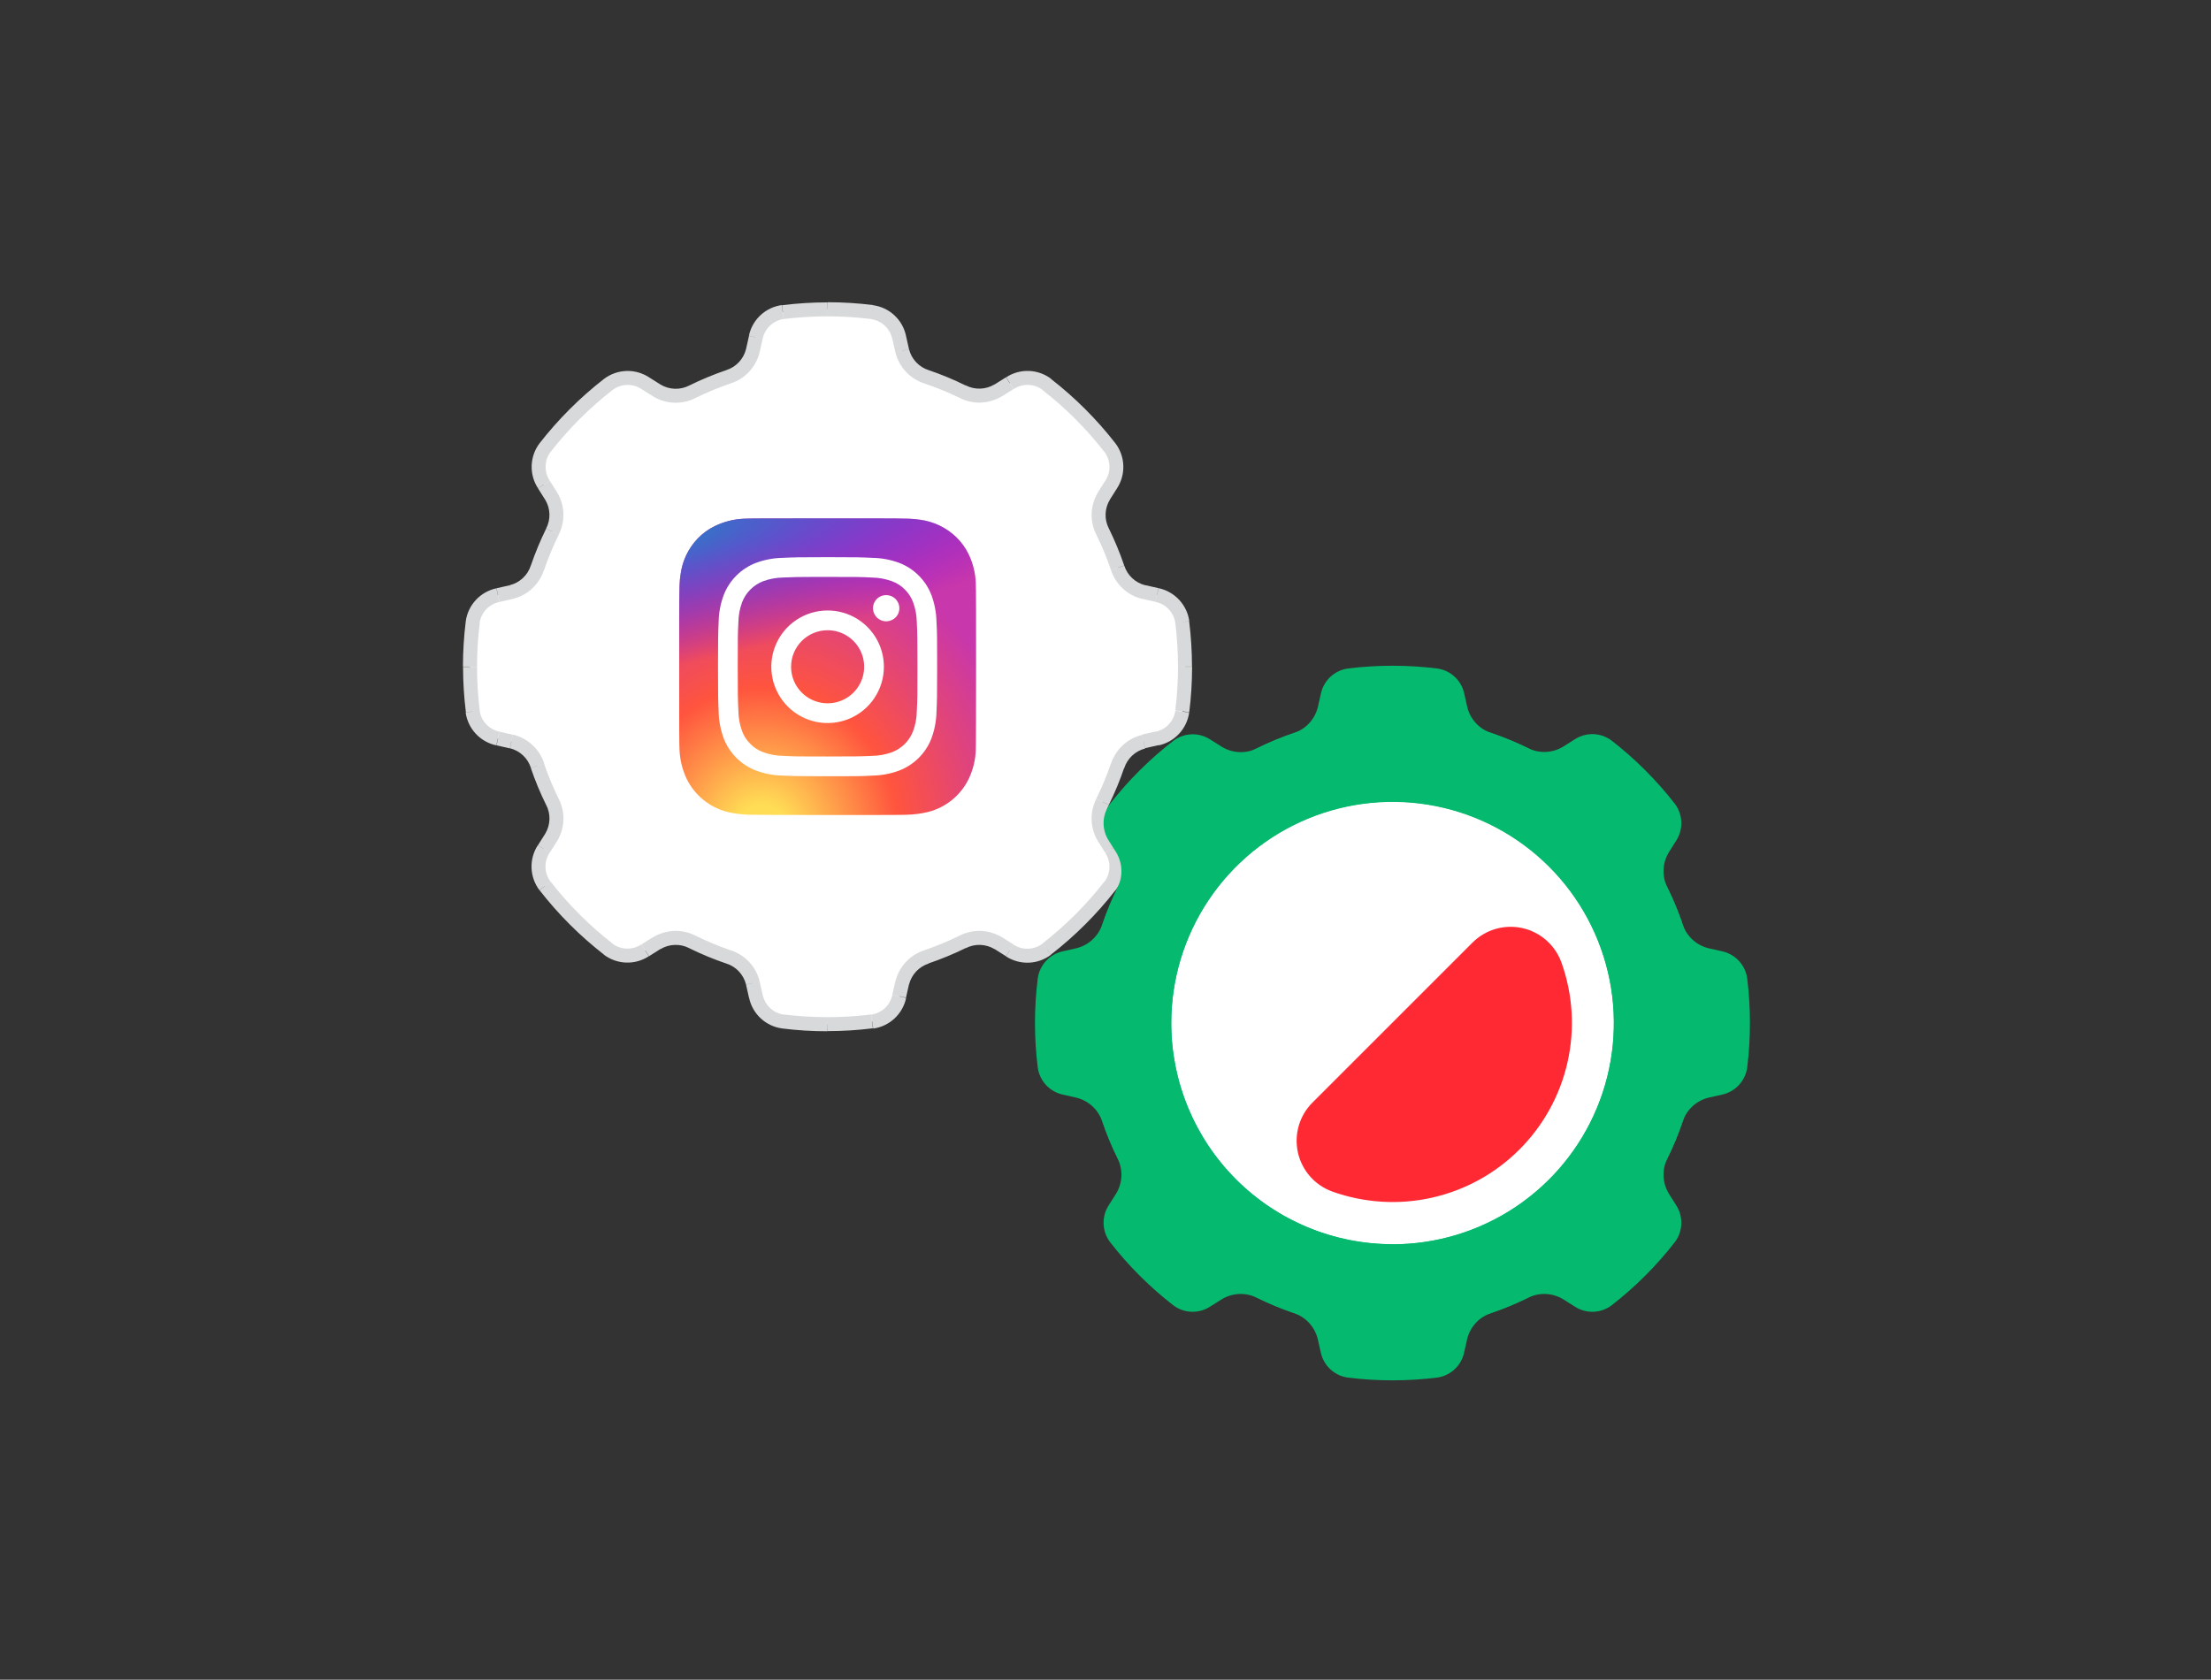 <svg width="633" height="481" viewBox="0 0 633 481" fill="none" xmlns="http://www.w3.org/2000/svg">
<rect x="0" y="0" width="633" height="481" fill="#333333" stroke="none"/>
<path fill-rule="evenodd" clip-rule="evenodd" d="M249.711 89.379C251.586 89.644 253.335 90.479 254.718 91.773C256.101 93.067 257.052 94.756 257.441 96.609L258.301 100.419C258.724 102.152 259.584 103.748 260.799 105.054C262.014 106.359 263.543 107.332 265.241 107.879C268.781 109.093 272.241 110.529 275.601 112.179C277.187 112.994 278.957 113.388 280.739 113.323C282.522 113.258 284.257 112.737 285.781 111.809L289.091 109.729C290.673 108.689 292.539 108.164 294.431 108.227C296.324 108.29 298.151 108.937 299.661 110.079C306.439 115.332 312.533 121.413 317.801 128.179C318.939 129.693 319.583 131.521 319.645 133.414C319.708 135.307 319.186 137.174 318.151 138.759L316.061 142.059C315.136 143.584 314.616 145.319 314.551 147.101C314.487 148.883 314.879 150.652 315.691 152.239C317.351 155.598 318.788 159.062 319.991 162.609C320.538 164.306 321.511 165.834 322.817 167.048C324.123 168.261 325.718 169.119 327.451 169.539L331.261 170.399C333.116 170.789 334.806 171.741 336.1 173.126C337.394 174.511 338.229 176.262 338.491 178.139C339.557 186.636 339.557 195.233 338.491 203.729C338.227 205.605 337.391 207.353 336.097 208.737C334.803 210.12 333.115 211.071 331.261 211.459L327.451 212.319C325.719 212.744 324.124 213.605 322.819 214.82C321.513 216.034 320.54 217.563 319.991 219.259C318.786 222.803 317.349 226.264 315.691 229.619C314.879 231.207 314.487 232.976 314.551 234.758C314.616 236.539 315.136 238.275 316.061 239.799L318.151 243.099C319.186 244.685 319.708 246.552 319.645 248.445C319.583 250.338 318.939 252.165 317.801 253.679C312.543 260.444 306.459 266.525 299.691 271.779C298.179 272.921 296.35 273.568 294.456 273.631C292.562 273.693 290.695 273.169 289.111 272.129L285.811 270.049C284.286 269.124 282.551 268.605 280.769 268.54C278.987 268.475 277.218 268.868 275.631 269.679C272.273 271.334 268.813 272.77 265.271 273.979C263.573 274.526 262.044 275.499 260.829 276.805C259.614 278.111 258.754 279.707 258.331 281.439L257.471 285.249C257.082 287.103 256.131 288.792 254.748 290.086C253.365 291.38 251.616 292.215 249.741 292.479C241.243 293.533 232.648 293.533 224.151 292.479C222.274 292.218 220.524 291.383 219.14 290.089C217.757 288.795 216.807 287.104 216.421 285.249L215.561 281.439C215.138 279.707 214.278 278.111 213.063 276.805C211.848 275.499 210.319 274.526 208.621 273.979C205.076 272.768 201.612 271.332 198.251 269.679C196.663 268.868 194.895 268.475 193.113 268.54C191.331 268.605 189.595 269.124 188.071 270.049L184.771 272.129C183.186 273.169 181.319 273.693 179.425 273.631C177.531 273.568 175.703 272.921 174.191 271.779C167.428 266.522 161.348 260.442 156.091 253.679C154.953 252.165 154.309 250.338 154.246 248.445C154.183 246.552 154.705 244.685 155.741 243.099L157.821 239.799C158.749 238.276 159.27 236.54 159.335 234.758C159.399 232.975 159.006 231.206 158.191 229.619C156.54 226.262 155.107 222.801 153.901 219.259C153.352 217.561 152.377 216.031 151.07 214.817C149.762 213.602 148.165 212.742 146.431 212.319L142.631 211.459C140.776 211.071 139.086 210.121 137.79 208.738C136.495 207.355 135.657 205.606 135.391 203.729C134.337 195.232 134.337 186.637 135.391 178.139C135.655 176.261 136.492 174.51 137.788 173.125C139.083 171.74 140.774 170.788 142.631 170.399L146.431 169.539C148.165 169.12 149.763 168.263 151.071 167.05C152.379 165.836 153.353 164.307 153.901 162.609C155.105 159.064 156.538 155.6 158.191 152.239C159.006 150.653 159.399 148.884 159.335 147.101C159.27 145.319 158.749 143.583 157.821 142.059L155.741 138.759C154.705 137.174 154.183 135.307 154.246 133.414C154.309 131.521 154.953 129.693 156.091 128.179C161.348 121.417 167.428 115.337 174.191 110.079C175.703 108.937 177.531 108.291 179.425 108.228C181.319 108.165 183.186 108.69 184.771 109.729L188.071 111.809C189.594 112.737 191.33 113.258 193.112 113.323C194.895 113.388 196.664 112.994 198.251 112.179C201.614 110.531 205.078 109.095 208.621 107.879C210.319 107.332 211.848 106.359 213.063 105.054C214.278 103.748 215.138 102.152 215.561 100.419L216.421 96.609C216.807 94.754 217.757 93.064 219.14 91.77C220.524 90.476 222.274 89.641 224.151 89.379C232.648 88.326 241.243 88.326 249.741 89.379H249.711Z" fill="white"/>
<path d="M216.391 96.609L214.391 96.169L216.391 96.609ZM215.531 100.419L217.531 100.859L215.531 100.419ZM174.161 110.079L172.931 108.499L174.161 110.079ZM155.711 138.759L154.021 139.829L155.711 138.759ZM158.161 152.239L159.961 153.129L158.161 152.239ZM157.801 142.059L159.501 140.989L157.801 142.059ZM146.401 169.539L146.841 171.539L146.401 169.539ZM153.871 162.609L151.971 161.959L153.871 162.609ZM135.361 178.139L133.361 177.889L135.361 178.139ZM142.601 170.399L142.151 168.449L142.601 170.399ZM142.601 211.459L142.161 213.409L142.601 211.459ZM156.061 253.679L157.641 252.449L156.061 253.679ZM155.711 243.099L154.021 242.029L155.711 243.099ZM174.161 271.779L172.941 273.359L174.161 271.779ZM198.221 269.679L197.341 271.479L198.221 269.679ZM188.041 270.049L186.971 268.359L188.041 270.049ZM224.121 292.479L224.361 290.479L224.121 292.479ZM216.391 285.249L214.391 285.689L216.391 285.249ZM265.241 273.979L264.591 272.089L265.241 273.979ZM285.801 270.049L284.741 271.739L285.801 270.049ZM275.621 269.679L276.511 271.479L275.621 269.679ZM299.681 271.779L300.911 273.359L299.681 271.779ZM289.101 272.129L288.041 273.829L289.101 272.129ZM318.101 243.129L319.801 242.029L318.101 243.129ZM317.801 253.679L319.371 254.909L317.801 253.679ZM327.451 212.319L327.011 210.369L327.451 212.319ZM319.991 219.259L318.101 218.609L319.991 219.259ZM319.991 162.609L321.881 161.959L319.991 162.609ZM327.451 169.539L327.011 171.539L327.451 169.539ZM316.061 142.059L314.371 140.989L316.061 142.059ZM315.691 152.239L317.491 151.359L315.691 152.239ZM318.151 138.759L316.461 137.689L318.151 138.759ZM289.151 109.759L290.211 111.449L289.151 109.759ZM299.721 110.109L298.501 111.689L299.721 110.109ZM275.661 112.209L276.541 110.419L275.661 112.209ZM285.841 111.839L284.781 110.149L285.841 111.839ZM153.871 219.259L151.971 219.899L153.871 219.259ZM146.401 212.319L146.841 210.369L146.401 212.319ZM257.401 96.609L255.451 97.049L257.401 96.609ZM315.621 229.609L313.831 228.729L315.621 229.609ZM315.991 239.789L314.301 240.859L315.991 239.789ZM158.161 229.619L156.371 230.499L158.161 229.619ZM258.301 100.419L256.351 100.859L258.301 100.419ZM265.241 107.879L264.591 109.779L265.241 107.879ZM260.241 99.979L259.381 96.169L255.481 97.049L256.341 100.859L260.241 99.979ZM276.471 110.389C273.039 108.69 269.498 107.22 265.871 105.989L264.581 109.779C268.046 110.945 271.433 112.331 274.721 113.929L276.471 110.389ZM288.011 108.039L284.711 110.119L286.841 113.499L290.141 111.419L288.011 108.039ZM298.431 111.659C305.062 116.815 311.025 122.778 316.181 129.409L319.341 126.949C313.979 120.056 307.777 113.858 300.881 108.499L298.431 111.659ZM317.711 143.129L319.801 139.829L316.421 137.689L314.331 140.989L317.711 143.129ZM321.851 161.929C320.616 158.306 319.149 154.765 317.461 151.329L313.871 153.099C315.487 156.379 316.89 159.759 318.071 163.219L321.851 161.929ZM331.671 168.419L327.861 167.559L326.981 171.469L330.791 172.329L331.671 168.419ZM336.481 178.349C336.999 182.513 337.259 186.704 337.261 190.899H341.261C341.258 186.553 340.988 182.212 340.451 177.899L336.481 178.349ZM337.261 190.899C337.259 195.095 336.999 199.286 336.481 203.449L340.481 203.939C341.018 199.627 341.288 195.285 341.291 190.939L337.261 190.899ZM327.861 214.239L331.671 213.379L330.791 209.479L326.981 210.339L327.861 214.239ZM317.461 230.469C319.153 227.035 320.619 223.494 321.851 219.869L318.071 218.579C316.889 222.042 315.486 225.426 313.871 228.709L317.461 230.469ZM319.801 242.029L317.711 238.729L314.331 240.869L316.421 244.169L319.801 242.029ZM316.181 252.449C311.025 259.081 305.062 265.043 298.431 270.199L300.881 273.359C307.776 268.007 313.977 261.816 319.341 254.929L316.181 252.449ZM284.711 271.739L288.011 273.829L290.141 270.439L286.841 268.359L284.711 271.739ZM265.871 275.869C269.498 274.636 273.042 273.169 276.481 271.479L274.721 267.929C271.435 269.54 268.052 270.943 264.591 272.129L265.871 275.869ZM259.381 285.689L260.241 281.879L256.341 280.999L255.481 284.809L259.381 285.689ZM249.451 290.499C245.287 291.014 241.096 291.271 236.901 291.269V295.269C241.247 295.271 245.589 295 249.901 294.459L249.451 290.499ZM236.901 291.269C232.706 291.271 228.514 291.014 224.351 290.499L223.861 294.499C228.173 295.041 232.515 295.311 236.861 295.309L236.901 291.269ZM213.581 281.929L214.441 285.739L218.341 284.859L217.481 281.049L213.581 281.929ZM197.341 271.529C200.777 273.218 204.317 274.684 207.941 275.919L209.231 272.139C205.772 270.955 202.392 269.552 199.111 267.939L197.341 271.529ZM185.801 273.829L189.101 271.739L186.961 268.359L183.661 270.439L185.801 273.829ZM175.381 270.199C168.747 265.046 162.784 259.083 157.631 252.449L154.481 254.929C159.843 261.823 166.044 268.021 172.941 273.379L175.381 270.199ZM156.101 238.729L154.021 242.029L157.401 244.169L159.491 240.869L156.101 238.729ZM151.971 219.929C153.21 223.553 154.68 227.093 156.371 230.529L159.961 228.769C158.346 225.486 156.943 222.102 155.761 218.639L151.971 219.929ZM142.161 213.439L145.961 214.299L146.841 210.399L143.041 209.539L142.161 213.439ZM137.351 203.509C136.833 199.346 136.572 195.155 136.571 190.959H132.571C132.574 195.305 132.844 199.647 133.381 203.959L137.351 203.509ZM136.571 190.929C136.572 186.734 136.833 182.543 137.351 178.379L133.351 177.889C132.814 182.202 132.544 186.543 132.541 190.889L136.571 190.929ZM145.961 167.589L142.151 168.449L143.041 172.359L146.841 171.499L145.961 167.589ZM156.371 151.359C154.683 154.797 153.214 158.337 151.971 161.959L155.761 163.249C156.941 159.789 158.344 156.409 159.961 153.129L156.371 151.359ZM154.021 139.829L156.101 143.129L159.491 140.989L157.401 137.689L154.021 139.829ZM157.641 129.409C162.794 122.776 168.757 116.813 175.391 111.659L172.931 108.499C166.041 113.854 159.843 120.045 154.481 126.929L157.641 129.409ZM189.111 110.119L185.811 108.039L183.671 111.419L186.971 113.499L189.111 110.119ZM207.941 105.989C204.315 107.224 200.774 108.693 197.341 110.389L199.111 113.969C202.39 112.356 205.771 110.956 209.231 109.779L207.941 105.989ZM214.441 96.169L213.581 99.979L217.481 100.859L218.341 97.049L214.441 96.169ZM224.371 91.359C228.531 90.845 232.719 90.587 236.911 90.589V86.589C232.565 86.587 228.223 86.858 223.911 87.399L224.371 91.359ZM236.911 90.589C241.106 90.587 245.297 90.845 249.461 91.359L249.961 87.359C245.649 86.818 241.307 86.548 236.961 86.549L236.911 90.589ZM218.341 97.049C218.635 95.599 219.369 94.275 220.442 93.257C221.516 92.239 222.877 91.576 224.341 91.359L223.841 87.359C221.557 87.671 219.424 88.68 217.736 90.25C216.048 91.82 214.887 93.874 214.411 96.129L218.341 97.049ZM209.231 109.779C211.253 109.121 213.074 107.956 214.518 106.394C215.962 104.833 216.982 102.927 217.481 100.859L213.581 99.979C213.231 101.378 212.529 102.664 211.542 103.714C210.555 104.764 209.315 105.544 207.941 105.979L209.231 109.779ZM186.971 113.499C188.785 114.611 190.854 115.238 192.979 115.32C195.105 115.402 197.216 114.937 199.111 113.969L197.341 110.389C196.06 111.051 194.631 111.373 193.191 111.326C191.75 111.279 190.345 110.863 189.111 110.119L186.971 113.499ZM175.391 111.659C176.578 110.77 178.01 110.27 179.493 110.227C180.975 110.184 182.434 110.601 183.671 111.419L185.811 108.039C183.878 106.78 181.603 106.149 179.298 106.231C176.993 106.313 174.769 107.106 172.931 108.499L175.391 111.659ZM157.391 137.659C156.575 136.422 156.16 134.963 156.203 133.481C156.246 132 156.745 130.567 157.631 129.379L154.481 126.929C153.088 128.768 152.297 130.992 152.215 133.297C152.132 135.602 152.763 137.876 154.021 139.809L157.391 137.659ZM159.951 153.099C160.914 151.204 161.376 149.093 161.294 146.968C161.212 144.843 160.588 142.775 159.481 140.959L156.091 143.099C156.837 144.333 157.253 145.738 157.3 147.179C157.348 148.62 157.024 150.049 156.361 151.329L159.951 153.099ZM146.801 171.499C148.868 171.001 150.774 169.981 152.336 168.536C153.897 167.092 155.062 165.272 155.721 163.249L151.971 161.929C151.535 163.302 150.755 164.54 149.704 165.526C148.654 166.512 147.369 167.212 145.971 167.559L146.801 171.499ZM137.311 178.379C137.528 176.916 138.19 175.555 139.209 174.481C140.227 173.407 141.551 172.674 143.001 172.379L142.111 168.469C139.856 168.951 137.805 170.116 136.236 171.805C134.666 173.494 133.656 175.625 133.341 177.909L137.311 178.379ZM143.001 209.509C141.551 209.214 140.228 208.479 139.21 207.406C138.192 206.333 137.529 204.972 137.311 203.509L133.311 203.999C133.623 206.286 134.635 208.42 136.206 210.109C137.778 211.799 139.833 212.962 142.091 213.439L143.001 209.509ZM157.601 252.449C156.715 251.261 156.216 249.829 156.173 248.347C156.13 246.866 156.545 245.407 157.361 244.169L153.981 242.029C152.726 243.964 152.097 246.238 152.179 248.542C152.261 250.846 153.051 253.069 154.441 254.909L157.601 252.449ZM183.601 270.449C182.365 271.269 180.905 271.687 179.423 271.644C177.94 271.601 176.507 271.1 175.321 270.209L172.871 273.369C174.707 274.762 176.928 275.555 179.231 275.639C181.535 275.723 183.808 275.095 185.741 273.839L183.601 270.449ZM199.111 267.929C197.216 266.961 195.105 266.496 192.979 266.579C190.854 266.661 188.785 267.288 186.971 268.399L189.111 271.779C190.346 271.037 191.751 270.623 193.192 270.578C194.633 270.532 196.061 270.856 197.341 271.519L199.111 267.929ZM217.481 281.039C216.981 278.973 215.96 277.07 214.516 275.51C213.072 273.951 211.252 272.787 209.231 272.129L207.941 275.909C209.315 276.345 210.555 277.124 211.542 278.175C212.529 279.225 213.231 280.511 213.581 281.909L217.481 281.039ZM224.361 290.539C222.897 290.322 221.536 289.66 220.462 288.642C219.389 287.623 218.655 286.299 218.361 284.849L214.461 285.729C214.937 287.985 216.098 290.038 217.786 291.608C219.474 293.178 221.607 294.188 223.891 294.499L224.361 290.539ZM255.491 284.849C255.195 286.299 254.461 287.622 253.388 288.64C252.314 289.658 250.954 290.321 249.491 290.539L249.991 294.539C252.275 294.228 254.407 293.218 256.095 291.648C257.783 290.078 258.945 288.025 259.421 285.769L255.491 284.849ZM264.591 272.129C262.572 272.789 260.755 273.954 259.313 275.513C257.87 277.073 256.851 278.975 256.351 281.039L260.251 281.919C260.6 280.522 261.301 279.238 262.286 278.188C263.272 277.138 264.509 276.357 265.881 275.919L264.591 272.129ZM286.851 268.399C285.039 267.288 282.971 266.661 280.847 266.578C278.723 266.496 276.613 266.961 274.721 267.929L276.491 271.519C277.771 270.856 279.199 270.532 280.64 270.578C282.08 270.623 283.485 271.037 284.721 271.779L286.851 268.399ZM298.441 270.239C297.253 271.131 295.818 271.632 294.334 271.675C292.849 271.718 291.388 271.3 290.151 270.479L288.021 273.869C289.954 275.125 292.227 275.753 294.53 275.669C296.833 275.585 299.055 274.792 300.891 273.399L298.441 270.239ZM316.441 244.239C317.257 245.477 317.671 246.936 317.629 248.417C317.586 249.899 317.087 251.331 316.201 252.519L319.351 254.979C320.757 253.133 321.556 250.896 321.636 248.576C321.717 246.256 321.076 243.969 319.801 242.029L316.441 244.239ZM326.991 210.439C324.925 210.936 323.021 211.954 321.461 213.397C319.901 214.84 318.737 216.658 318.081 218.679L321.861 219.969C322.299 218.598 323.08 217.361 324.13 216.376C325.18 215.391 326.464 214.69 327.861 214.339L326.991 210.439ZM336.491 203.549C336.272 205.012 335.609 206.373 334.591 207.446C333.574 208.519 332.25 209.254 330.801 209.549L331.681 213.449C333.937 212.969 335.991 211.805 337.562 210.116C339.133 208.427 340.145 206.295 340.461 204.009L336.491 203.549ZM330.801 172.359C332.251 172.654 333.575 173.387 334.593 174.461C335.611 175.535 336.274 176.896 336.491 178.359L340.491 177.869C340.174 175.585 339.161 173.453 337.59 171.764C336.019 170.075 333.967 168.911 331.711 168.429L330.801 172.359ZM318.081 163.249C318.738 165.271 319.902 167.09 321.462 168.534C323.021 169.978 324.925 170.999 326.991 171.499L327.871 167.589C326.473 167.241 325.188 166.54 324.138 165.555C323.088 164.57 322.307 163.332 321.871 161.959L318.081 163.249ZM314.351 140.989C313.244 142.805 312.62 144.873 312.537 146.998C312.455 149.123 312.918 151.234 313.881 153.129L317.471 151.359C316.808 150.079 316.484 148.651 316.529 147.21C316.575 145.77 316.988 144.365 317.731 143.129L314.351 140.989ZM316.201 129.409C317.087 130.597 317.586 132.03 317.629 133.511C317.671 134.993 317.257 136.452 316.441 137.689L319.801 139.829C321.056 137.895 321.685 135.621 321.602 133.317C321.52 131.012 320.73 128.789 319.341 126.949L316.201 129.409ZM290.201 111.409C291.439 110.591 292.9 110.175 294.384 110.218C295.867 110.261 297.302 110.761 298.491 111.649L300.941 108.489C299.105 107.095 296.883 106.302 294.579 106.22C292.275 106.138 290.002 106.77 288.071 108.029L290.201 111.409ZM274.721 113.929C276.613 114.897 278.723 115.362 280.847 115.28C282.971 115.198 285.039 114.571 286.851 113.459L284.721 110.079C283.484 110.823 282.078 111.239 280.636 111.286C279.194 111.333 277.763 111.011 276.481 110.349L274.721 113.929ZM155.801 218.609C155.144 216.587 153.978 214.768 152.416 213.325C150.855 211.882 148.949 210.864 146.881 210.369L146.001 214.269C147.398 214.619 148.682 215.319 149.732 216.305C150.782 217.29 151.563 218.527 152.001 219.899L155.801 218.609ZM259.391 96.169C258.915 93.914 257.753 91.86 256.065 90.29C254.377 88.72 252.245 87.71 249.961 87.399L249.461 91.399C250.924 91.618 252.284 92.281 253.358 93.299C254.431 94.317 255.165 95.64 255.461 97.089L259.391 96.169ZM313.871 228.739C312.908 230.634 312.446 232.742 312.529 234.865C312.611 236.988 313.235 239.055 314.341 240.869L317.721 238.729C316.978 237.494 316.565 236.089 316.519 234.648C316.474 233.208 316.798 231.779 317.461 230.499L313.871 228.739ZM159.491 240.869C160.597 239.055 161.221 236.988 161.303 234.865C161.385 232.742 160.923 230.634 159.961 228.739L156.371 230.499C157.032 231.78 157.355 233.209 157.308 234.649C157.26 236.09 156.845 237.495 156.101 238.729L159.491 240.869ZM256.351 100.869C256.849 102.936 257.867 104.841 259.309 106.402C260.752 107.963 262.57 109.13 264.591 109.789L265.881 105.999C264.509 105.562 263.272 104.781 262.286 103.731C261.301 102.681 260.6 101.396 260.251 99.999L256.351 100.869Z" fill="#D8D9DA"/>
<path d="M471.801 292.929C471.801 307.387 467.514 321.52 459.481 333.541C451.449 345.563 440.032 354.932 426.675 360.465C413.318 365.997 398.62 367.445 384.44 364.625C370.26 361.804 357.234 354.842 347.011 344.619C336.788 334.395 329.826 321.37 327.005 307.19C324.185 293.01 325.632 278.312 331.165 264.955C336.698 251.598 346.067 240.181 358.089 232.149C370.11 224.116 384.243 219.829 398.701 219.829C418.088 219.829 436.681 227.531 450.39 241.24C464.099 254.949 471.801 273.542 471.801 292.929Z" fill="white"/>
<path fill-rule="evenodd" clip-rule="evenodd" d="M398.691 356.31C411.226 356.31 423.48 352.592 433.903 345.628C444.326 338.664 452.449 328.765 457.246 317.184C462.043 305.603 463.299 292.859 460.853 280.565C458.407 268.27 452.371 256.977 443.507 248.113C434.643 239.249 423.35 233.213 411.056 230.767C398.761 228.322 386.018 229.577 374.436 234.374C362.855 239.171 352.957 247.295 345.992 257.717C339.028 268.14 335.311 280.394 335.311 292.93C335.311 309.739 341.988 325.86 353.874 337.746C365.76 349.632 381.881 356.31 398.691 356.31ZM398.691 380.65C416.04 380.65 433 375.505 447.425 365.866C461.851 356.227 473.094 342.527 479.734 326.499C486.373 310.47 488.11 292.832 484.725 275.816C481.341 258.8 472.986 243.17 460.718 230.902C448.45 218.634 432.82 210.28 415.804 206.895C398.788 203.51 381.151 205.247 365.122 211.887C349.093 218.526 335.393 229.769 325.754 244.195C316.116 258.62 310.971 275.58 310.971 292.93C310.971 316.194 320.213 338.506 336.663 354.957C353.114 371.408 375.426 380.65 398.691 380.65Z" fill="#05BA6E"/>
<path d="M381.461 341.22C390.61 344.488 400.498 345.091 409.976 342.96C419.455 340.829 428.133 336.051 435.003 329.181C441.872 322.312 446.65 313.633 448.781 304.155C450.912 294.677 450.309 284.788 447.041 275.64C446.161 273.186 444.676 270.995 442.722 269.269C440.769 267.544 438.41 266.34 435.867 265.77C433.324 265.201 430.677 265.283 428.174 266.01C425.671 266.737 423.393 268.086 421.551 269.93L375.711 315.77C373.877 317.615 372.539 319.894 371.82 322.394C371.101 324.894 371.024 327.536 371.598 330.073C372.171 332.611 373.376 334.963 375.1 336.911C376.824 338.86 379.012 340.342 381.461 341.22Z" fill="#FF2934"/>
<path fill-rule="evenodd" clip-rule="evenodd" d="M427.011 209.929C425.313 209.382 423.784 208.409 422.569 207.103C421.354 205.797 420.494 204.202 420.071 202.469L419.211 198.659C418.825 196.804 417.875 195.114 416.491 193.82C415.107 192.525 413.357 191.691 411.481 191.429C402.983 190.376 394.388 190.376 385.891 191.429C384.015 191.693 382.267 192.529 380.883 193.823C379.5 195.117 378.549 196.806 378.161 198.659L377.301 202.469C376.878 204.202 376.018 205.797 374.803 207.103C373.588 208.409 372.059 209.382 370.361 209.929C366.82 211.143 363.36 212.579 360.001 214.229C358.414 215.044 356.645 215.438 354.862 215.373C353.08 215.308 351.344 214.787 349.821 213.859L346.511 211.779C344.928 210.739 343.063 210.214 341.17 210.277C339.278 210.34 337.451 210.987 335.941 212.129C329.165 217.366 323.072 223.43 317.801 230.179C316.663 231.693 316.019 233.521 315.956 235.414C315.894 237.307 316.415 239.173 317.451 240.759L319.541 244.059C320.466 245.584 320.985 247.319 321.05 249.101C321.115 250.883 320.723 252.652 319.911 254.239C318.25 257.597 316.814 261.062 315.611 264.609C315.064 266.306 314.091 267.834 312.785 269.047C311.479 270.261 309.883 271.119 308.151 271.539L304.341 272.399C302.486 272.789 300.796 273.741 299.502 275.126C298.208 276.511 297.373 278.262 297.111 280.139C296.044 288.636 296.044 297.233 297.111 305.729C297.375 307.605 298.211 309.353 299.504 310.737C300.798 312.12 302.487 313.071 304.341 313.459L308.151 314.319C309.882 314.743 311.475 315.602 312.781 316.815C314.087 318.028 315.061 319.554 315.611 321.249C316.814 324.797 318.25 328.261 319.911 331.619C320.723 333.207 321.115 334.975 321.05 336.757C320.985 338.539 320.466 340.275 319.541 341.799L317.451 345.099C316.415 346.685 315.894 348.551 315.956 350.444C316.019 352.337 316.663 354.165 317.801 355.679C323.059 362.444 329.143 368.525 335.911 373.779C337.423 374.921 339.251 375.568 341.145 375.631C343.039 375.693 344.906 375.169 346.491 374.129L349.791 372.049C351.315 371.124 353.051 370.605 354.833 370.54C356.615 370.475 358.383 370.867 359.971 371.679C363.328 373.333 366.789 374.77 370.331 375.979C372.029 376.526 373.558 377.499 374.773 378.805C375.988 380.111 376.848 381.707 377.271 383.439L378.131 387.249C378.519 389.103 379.47 390.792 380.854 392.086C382.237 393.379 383.985 394.215 385.861 394.479C394.358 395.533 402.953 395.533 411.451 394.479C413.327 394.218 415.077 393.383 416.461 392.089C417.845 390.795 418.795 389.104 419.181 387.249L420.041 383.439C420.464 381.707 421.324 380.111 422.539 378.805C423.754 377.499 425.283 376.526 426.981 375.979C430.525 374.768 433.989 373.332 437.351 371.679C438.938 370.867 440.707 370.475 442.489 370.54C444.271 370.605 446.006 371.124 447.531 372.049L450.831 374.129C452.415 375.169 454.282 375.693 456.176 375.631C458.07 375.568 459.899 374.921 461.411 373.779C468.173 368.522 474.254 362.442 479.511 355.679C480.649 354.165 481.293 352.337 481.355 350.444C481.418 348.551 480.896 346.685 479.861 345.099L477.781 341.799C476.853 340.276 476.332 338.54 476.267 336.758C476.202 334.975 476.596 333.206 477.411 331.619C479.063 328.259 480.497 324.795 481.701 321.249C482.252 319.553 483.227 318.026 484.535 316.813C485.842 315.6 487.438 314.742 489.171 314.319L492.971 313.459C494.826 313.071 496.516 312.121 497.811 310.737C499.107 309.354 499.945 307.606 500.211 305.729C501.264 297.232 501.264 288.637 500.211 280.139C499.947 278.261 499.11 276.51 497.814 275.125C496.518 273.74 494.827 272.788 492.971 272.399L489.171 271.539C487.437 271.12 485.839 270.263 484.531 269.05C483.223 267.836 482.248 266.307 481.701 264.609C480.497 261.063 479.063 257.6 477.411 254.239C476.596 252.653 476.202 250.883 476.267 249.101C476.332 247.319 476.853 245.583 477.781 244.059L479.861 240.759C480.896 239.173 481.418 237.307 481.355 235.414C481.293 233.521 480.649 231.693 479.511 230.179C474.254 223.417 468.173 217.336 461.411 212.079C459.899 210.937 458.07 210.291 456.176 210.228C454.282 210.165 452.415 210.69 450.831 211.729L447.531 213.809C446.007 214.737 444.272 215.258 442.489 215.323C440.707 215.388 438.937 214.994 437.351 214.179C433.996 212.549 430.542 211.13 427.011 209.929ZM398.691 356.329C411.218 356.327 423.463 352.611 433.878 345.651C444.294 338.691 452.412 328.8 457.207 317.227C462.001 305.654 463.257 292.919 460.816 280.633C458.375 268.346 452.345 257.059 443.49 248.198C434.635 239.338 423.352 233.301 411.067 230.852C398.782 228.403 386.046 229.651 374.47 234.438C362.894 239.226 352.997 247.337 346.031 257.749C339.064 268.16 335.341 280.402 335.331 292.929C335.331 301.249 336.97 309.488 340.154 317.175C343.338 324.861 348.005 331.845 353.889 337.728C359.773 343.611 366.758 348.277 374.445 351.46C382.132 354.643 390.371 356.281 398.691 356.279V356.329Z" fill="#05BA6E"/>
<g clip-path="url(#clip0_247_1496)">
<path d="M236.962 148.441C219.251 148.441 214.028 148.458 213.023 148.539C210.115 148.654 207.262 149.372 204.646 150.648C202.809 151.534 201.148 152.744 199.742 154.22C197.04 157.05 195.32 160.675 194.838 164.559C194.552 166.545 194.47 166.953 194.454 177.104C194.454 180.488 194.454 184.934 194.454 190.909C194.454 208.636 194.454 213.793 194.552 214.831C194.678 217.663 195.367 220.442 196.579 223.004C197.713 225.33 199.338 227.382 201.341 229.018C203.345 230.655 205.68 231.838 208.185 232.485C210.208 232.971 212.276 233.245 214.355 233.302C215.41 233.352 226.133 233.384 236.872 233.384C247.612 233.384 258.335 233.384 259.365 233.319C261.519 233.281 263.662 233.007 265.756 232.501C268.266 231.857 270.604 230.673 272.609 229.031C274.614 227.389 276.236 225.33 277.362 222.996C278.559 220.473 279.24 217.736 279.364 214.946C279.421 214.218 279.446 202.539 279.446 190.884C279.446 179.229 279.446 167.575 279.364 166.839C279.244 164.017 278.548 161.25 277.321 158.707C276.422 156.838 275.189 155.148 273.684 153.721C270.843 151.029 267.219 149.311 263.337 148.817C261.351 148.539 260.934 148.458 250.791 148.441H236.962Z" fill="url(#paint0_radial_247_1496)"/>
<path d="M236.962 148.441C219.251 148.441 214.028 148.458 213.023 148.539C210.115 148.654 207.262 149.372 204.646 150.648C202.809 151.534 201.148 152.744 199.742 154.22C197.04 157.05 195.32 160.675 194.838 164.559C194.552 166.545 194.47 166.953 194.454 177.104C194.454 180.488 194.454 184.934 194.454 190.909C194.454 208.636 194.454 213.793 194.552 214.831C194.678 217.663 195.367 220.442 196.579 223.004C197.713 225.33 199.338 227.382 201.341 229.018C203.345 230.655 205.68 231.838 208.185 232.485C210.208 232.971 212.276 233.245 214.355 233.302C215.41 233.352 226.133 233.384 236.872 233.384C247.612 233.384 258.335 233.384 259.365 233.319C261.519 233.281 263.662 233.007 265.756 232.501C268.266 231.857 270.604 230.673 272.609 229.031C274.614 227.389 276.236 225.33 277.362 222.996C278.559 220.473 279.24 217.736 279.364 214.946C279.421 214.218 279.446 202.539 279.446 190.884C279.446 179.229 279.446 167.575 279.364 166.839C279.244 164.017 278.548 161.25 277.321 158.707C276.422 156.838 275.189 155.148 273.684 153.721C270.843 151.029 267.219 149.311 263.337 148.817C261.351 148.539 260.934 148.458 250.791 148.441H236.962Z" fill="url(#paint1_radial_247_1496)"/>
<path d="M236.938 159.549C228.421 159.549 227.351 159.59 224 159.745C221.399 159.794 218.826 160.286 216.39 161.2C214.304 162.005 212.409 163.237 210.827 164.818C209.245 166.399 208.011 168.293 207.204 170.378C206.289 172.816 205.797 175.392 205.749 177.995C205.602 181.338 205.561 182.409 205.561 190.933C205.561 199.458 205.602 200.52 205.749 203.863C205.803 206.467 206.298 209.042 207.212 211.481C208.019 213.561 209.251 215.45 210.83 217.026C212.41 218.602 214.301 219.831 216.382 220.634C218.821 221.548 221.396 222.043 224 222.097C227.351 222.244 228.413 222.285 236.938 222.285C245.462 222.285 246.525 222.285 249.876 222.097C252.479 222.044 255.055 221.549 257.493 220.634C259.572 219.828 261.46 218.598 263.038 217.022C264.615 215.446 265.847 213.559 266.655 211.481C267.562 209.041 268.054 206.466 268.11 203.863C268.265 200.52 268.298 199.45 268.298 190.933C268.298 182.417 268.298 181.338 268.11 177.995C268.054 175.393 267.562 172.818 266.655 170.378C265.85 168.295 264.619 166.403 263.042 164.823C261.464 163.243 259.574 162.009 257.493 161.2C255.052 160.286 252.473 159.794 249.867 159.745C246.525 159.59 245.454 159.549 236.929 159.549H236.938ZM234.126 165.205H236.938C245.323 165.205 246.312 165.205 249.622 165.384C251.613 165.408 253.584 165.776 255.45 166.471C256.814 166.97 258.046 167.772 259.054 168.817C260.092 169.828 260.893 171.056 261.4 172.413C262.092 174.279 262.457 176.251 262.478 178.241C262.634 181.51 262.666 182.54 262.666 190.917C262.666 199.294 262.666 200.283 262.478 203.594C262.458 205.581 262.093 207.55 261.4 209.413C260.876 210.765 260.077 211.993 259.052 213.019C258.028 214.044 256.801 214.846 255.45 215.371C253.583 216.059 251.612 216.424 249.622 216.45C246.353 216.597 245.323 216.63 236.938 216.63C228.552 216.63 227.571 216.63 224.261 216.45C222.271 216.429 220.3 216.064 218.434 215.371C217.07 214.873 215.837 214.071 214.829 213.025C213.784 212.016 212.98 210.784 212.476 209.421C211.786 207.554 211.421 205.583 211.397 203.594C211.25 200.324 211.217 199.294 211.217 190.917C211.217 182.54 211.217 181.551 211.397 178.241C211.422 176.251 211.787 174.28 212.476 172.413C213.002 171.062 213.804 169.834 214.829 168.809C215.855 167.783 217.082 166.982 218.434 166.455C220.3 165.763 222.271 165.399 224.261 165.376C227.154 165.245 228.282 165.205 234.126 165.196V165.205ZM253.692 170.419C252.947 170.416 252.218 170.636 251.598 171.049C250.978 171.462 250.495 172.051 250.211 172.74C249.934 173.426 249.865 174.178 250.013 174.902C250.16 175.626 250.518 176.291 251.041 176.814C251.563 177.337 252.228 177.694 252.953 177.842C253.677 177.989 254.429 177.921 255.115 177.644C255.816 177.369 256.419 176.891 256.847 176.271C257.227 175.705 257.445 175.046 257.479 174.365C257.512 173.684 257.36 173.006 257.039 172.405C256.717 171.804 256.238 171.302 255.653 170.952C255.068 170.602 254.399 170.418 253.717 170.419H253.692ZM236.938 174.816C233.75 174.816 230.634 175.761 227.983 177.532C225.333 179.303 223.267 181.821 222.047 184.766C220.827 187.711 220.508 190.951 221.13 194.078C221.752 197.204 223.287 200.076 225.541 202.33C227.795 204.584 230.667 206.119 233.793 206.741C236.92 207.363 240.16 207.044 243.105 205.824C246.05 204.604 248.568 202.538 250.339 199.888C252.11 197.237 253.055 194.121 253.055 190.933C253.055 186.659 251.357 182.559 248.334 179.537C245.312 176.514 241.212 174.816 236.938 174.816ZM236.938 180.472C239.007 180.47 241.03 181.082 242.752 182.231C244.473 183.38 245.816 185.013 246.609 186.924C247.402 188.836 247.61 190.939 247.207 192.969C246.805 194.999 245.809 196.864 244.346 198.328C242.883 199.792 241.019 200.789 238.99 201.193C236.96 201.598 234.856 201.391 232.944 200.599C231.032 199.808 229.398 198.467 228.248 196.746C227.098 195.026 226.484 193.003 226.484 190.933C226.484 188.16 227.585 185.501 229.545 183.539C231.506 181.577 234.164 180.474 236.938 180.472Z" fill="white"/>
</g>
<defs>
<radialGradient id="paint0_radial_247_1496" cx="0" cy="0" r="1" gradientUnits="userSpaceOnUse" gradientTransform="translate(218.133 238.946) rotate(-90) scale(84.215 78.347)">
<stop stop-color="#FFDD55"/>
<stop offset="0.1" stop-color="#FFDD55"/>
<stop offset="0.5" stop-color="#FF543E"/>
<stop offset="1" stop-color="#C837AB"/>
</radialGradient>
<radialGradient id="paint1_radial_247_1496" cx="0" cy="0" r="1" gradientUnits="userSpaceOnUse" gradientTransform="translate(181.11 154.774) rotate(78.68) scale(37.642 155.221)">
<stop stop-color="#3771C8"/>
<stop offset="0.13" stop-color="#3771C8"/>
<stop offset="1" stop-color="#6600FF" stop-opacity="0"/>
</radialGradient>
<clipPath id="clip0_247_1496">
<rect width="85" height="84.975" fill="white" transform="translate(194.446 148.441)"/>
</clipPath>
</defs>
</svg>
